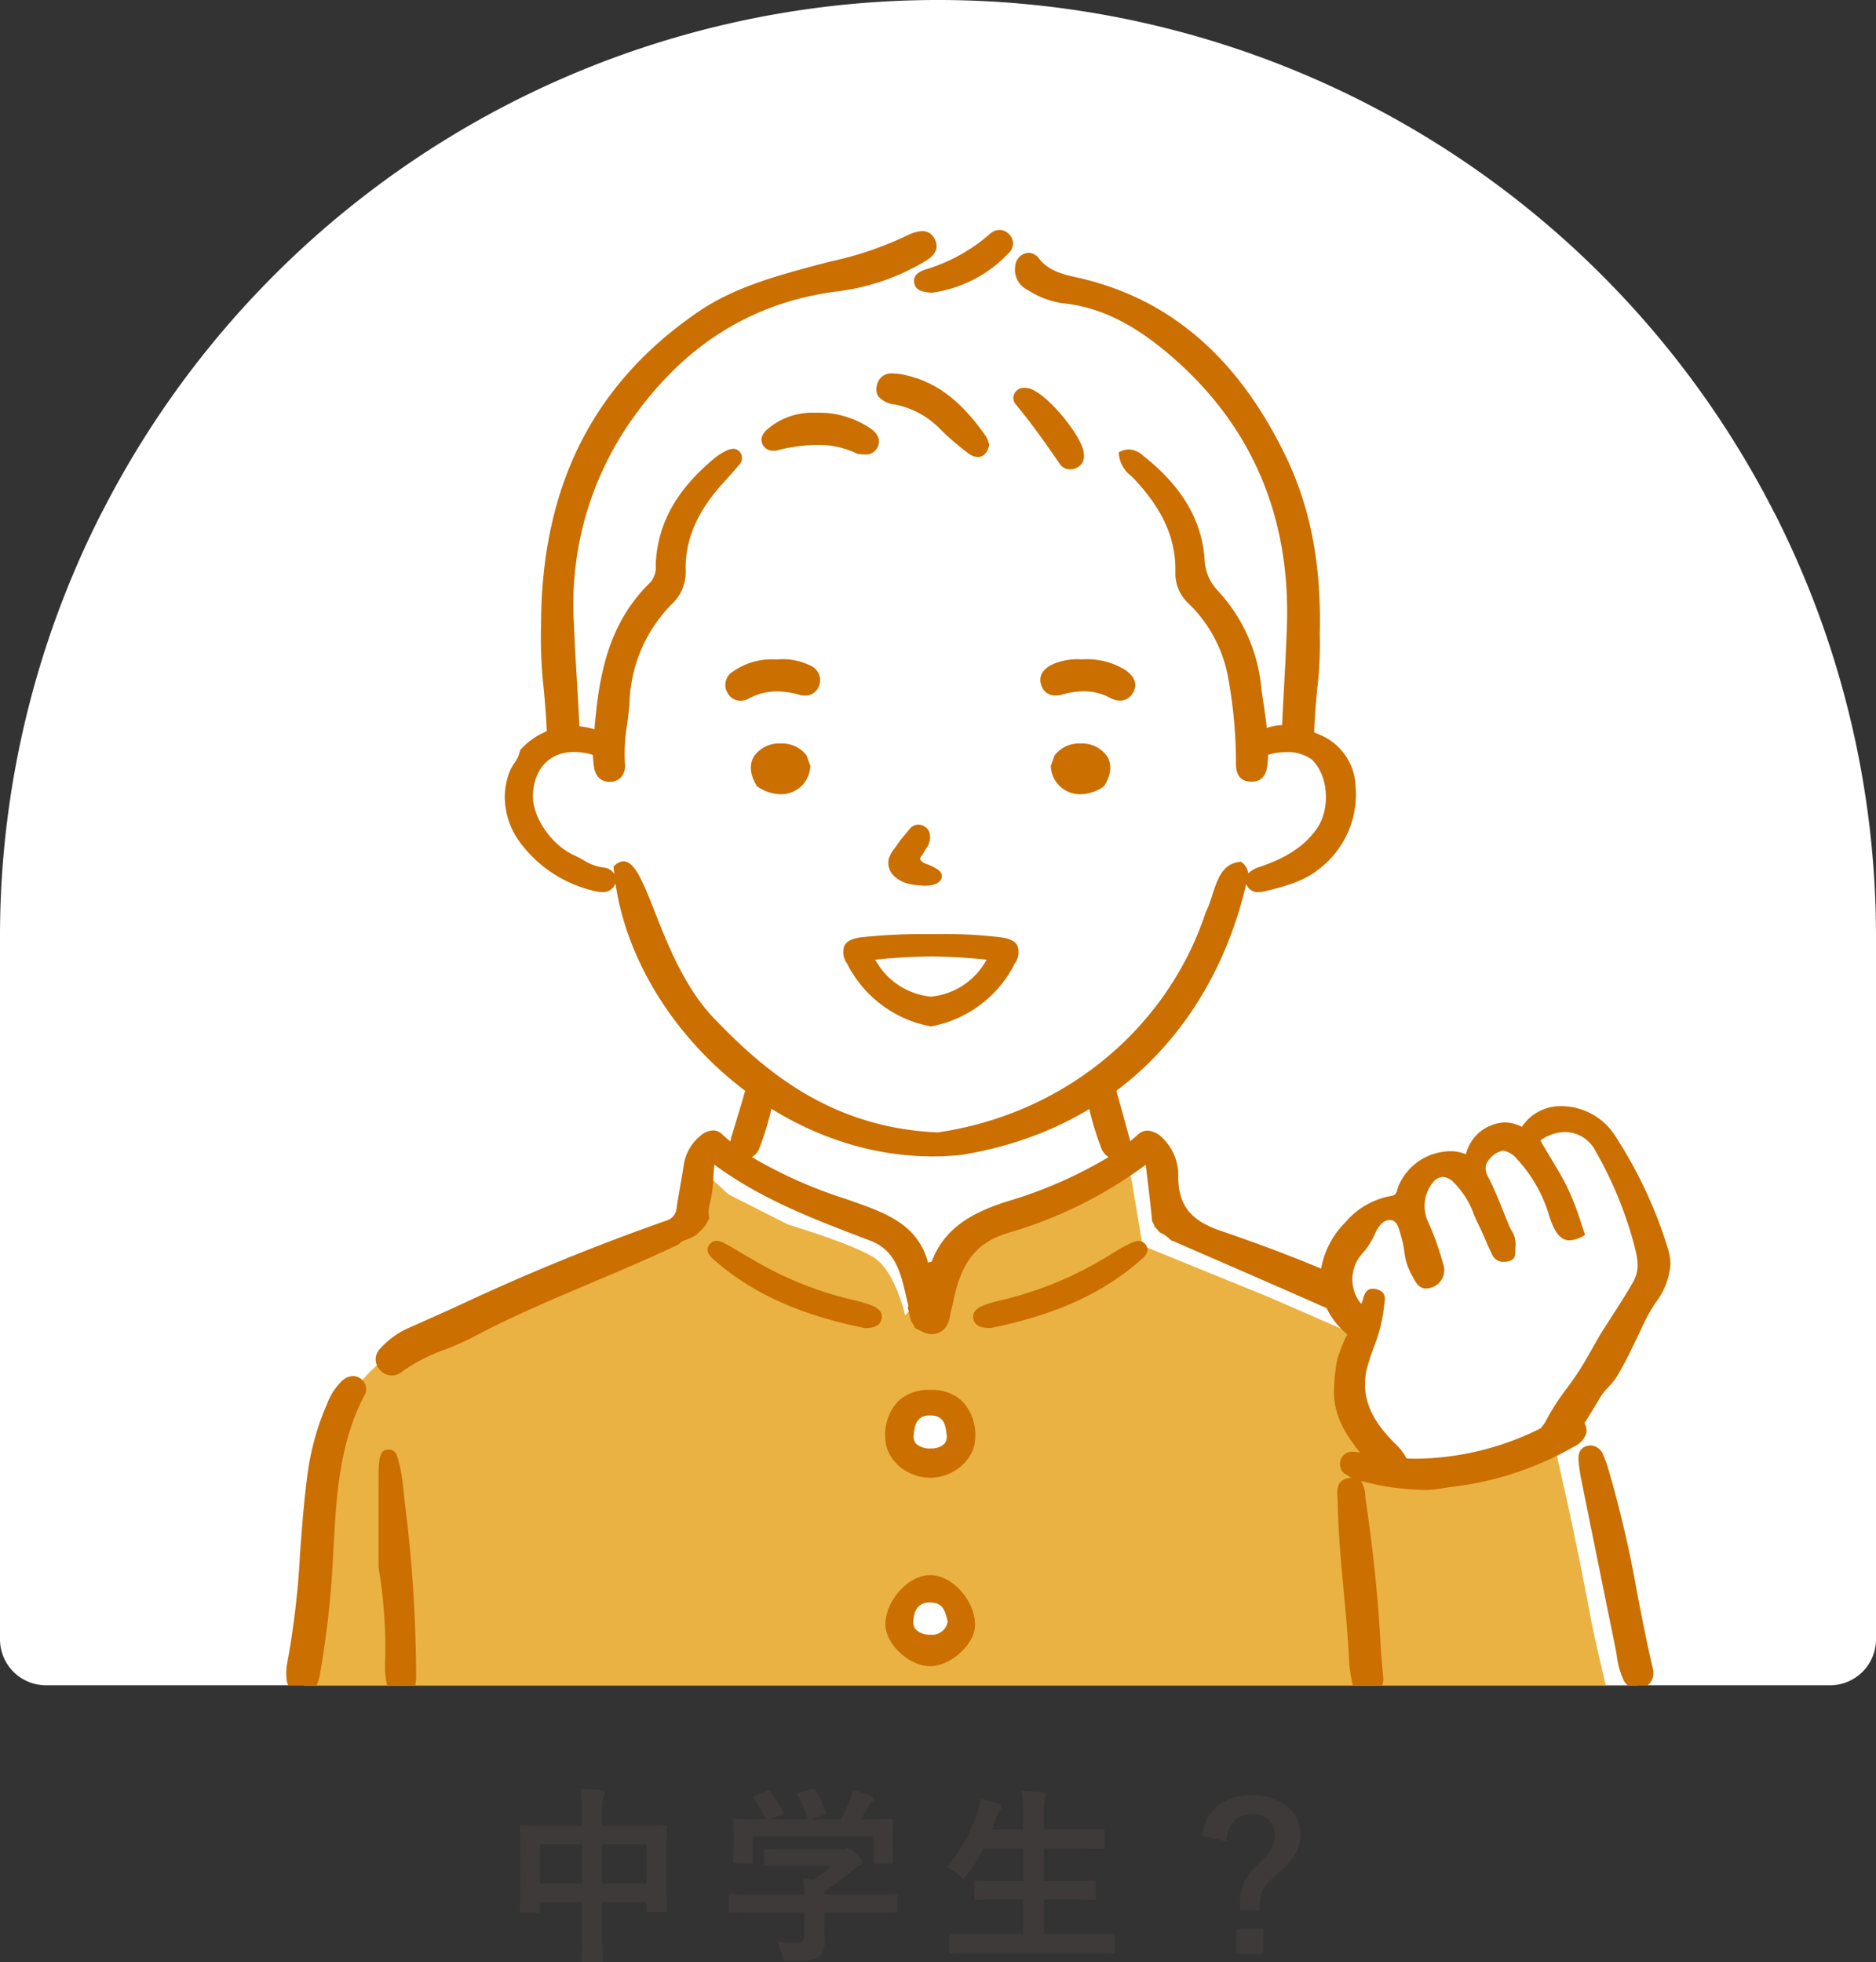 <svg xmlns="http://www.w3.org/2000/svg" xmlns:xlink="http://www.w3.org/1999/xlink" viewBox="0 0 227.824 238.346">
  <rect x="0" y="0" width="227.824" height="238.346" fill="#333333" stroke="none"/>
  <defs>
    <style>
      .cls-1 {
        fill: none;
      }

      .cls-2 {
        fill: #fff;
      }

      .cls-3 {
        fill: #3e3a39;
      }

      .cls-4 {
        clip-path: url(#clip-path);
      }

      .cls-5 {
        fill: #eab242;
      }

      .cls-6 {
        fill: #ca6f00;
      }
    </style>
    <clipPath id="clip-path">
      <path class="cls-1" d="M215.497,62.304h-.011a113.95,113.95,0,0,0-203.148,0h-.011A113.428,113.428,0,0,0,0,113.892V199.106a5.589,5.589,0,0,0,5.589,5.589H222.235a5.589,5.589,0,0,0,5.589-5.589V113.892A113.428,113.428,0,0,0,215.497,62.304Z"/>
    </clipPath>
  </defs>
  <g id="レイヤー_2" data-name="レイヤー 2">
    <g id="レイヤー_1-2" data-name="レイヤー 1">
      <path class="cls-2" d="M215.497,62.304h-.011a113.95,113.95,0,0,0-203.148,0h-.011A113.428,113.428,0,0,0,0,113.892V199.106a5.589,5.589,0,0,0,5.589,5.589H222.235a5.589,5.589,0,0,0,5.589-5.589V113.892A113.428,113.428,0,0,0,215.497,62.304Z"/>
      <g>
        <path class="cls-3" d="M70.67,220.226a17.255,17.255,0,0,0-.184-2.943c.851.023,1.771.069,2.552.161.207.023.392.115.392.276a1.055,1.055,0,0,1-.115.46,5.461,5.461,0,0,0-.185,1.863v1.725h4.461c2.208,0,2.967-.046,3.128-.046.23,0,.253.023.253.253,0,.138-.046.851-.046,2.851v2.667c0,3.679.046,4.346.046,4.484,0,.23-.023.253-.253.253H78.763c-.23,0-.253-.023-.253-.253v-.966H73.13v2.828c0,2.736.046,4.139.046,4.254,0,.23-.022.253-.253.253H70.877c-.231,0-.253-.023-.253-.253,0-.138.046-1.495.046-4.208v-2.874h-5.082v1.058c0,.253-.023.276-.253.276H63.381c-.23,0-.253-.023-.253-.276,0-.138.046-.828.046-4.507v-2.369c0-2.346-.046-3.082-.046-3.219,0-.23.022-.253.253-.253.16,0,.919.046,3.127.046H70.67Zm-5.082,8.554H70.67v-4.783h-5.082Zm7.542-4.783v4.783h5.381v-4.783Z"/>
        <path class="cls-3" d="M91.624,232.276c-2.046,0-2.736.046-2.874.046-.23,0-.253-.023-.253-.253v-1.77c0-.23.022-.253.253-.253.138,0,.828.046,2.874.046h6.048a16.75,16.75,0,0,0-.138-1.955l1.333.138a14.37,14.37,0,0,0,2.093-1.655H95.993c-2.115,0-2.852.046-2.966.046-.23,0-.253-.023-.253-.23v-1.61c0-.23.022-.253.253-.253.114,0,.851.046,2.966.046h6.231a1.428,1.428,0,0,0,.552-.046.754.754,0,0,1,.3-.092c.184,0,.413.184.988.736.46.483.643.782.643.989a.367.367,0,0,1-.275.368,5.471,5.471,0,0,0-1.103.759,27.248,27.248,0,0,1-3.22,2.391v.368h5.749c2.046,0,2.736-.046,2.874-.046.23,0,.253.023.253.253v1.77c0,.23-.022.253-.253.253-.138,0-.828-.046-2.874-.046h-5.749V233.77c0,.552.046,1.403.046,2.001,0,.989-.184,1.495-.735,1.886-.599.368-1.312.506-3.518.506-.713,0-.713.023-.896-.667a6.931,6.931,0,0,0-.69-1.679,22.318,22.318,0,0,0,2.461.138c.644,0,.896-.161.896-.805v-2.874ZM93.05,217.559c.299-.115.368-.069.506.115a17.23,17.23,0,0,1,1.541,2.392c.115.23.115.253-.207.368l-1.518.552h4.783a17.85,17.85,0,0,0-1.312-2.874c-.138-.23-.068-.253.207-.345l1.518-.46c.276-.092.346-.046.46.138a17.884,17.884,0,0,1,1.265,2.667c.069.207.069.23-.253.345l-1.494.529h3.541a18.239,18.239,0,0,0,1.127-2.323,7.61,7.61,0,0,0,.345-1.219,11.558,11.558,0,0,1,2.276.69c.207.092.322.207.322.345a.432.432,0,0,1-.23.345,1.734,1.734,0,0,0-.436.529c-.322.598-.598,1.081-.942,1.633h.598c2.139,0,2.897-.046,3.035-.046.253,0,.276.023.276.253,0,.138-.047.575-.047,1.242v1.058c0,2.069.047,2.438.047,2.575,0,.253-.023.276-.276.276h-1.816c-.23,0-.253-.023-.253-.276v-3.035H91.394v3.035c0,.23-.023.253-.253.253H89.325c-.253,0-.276-.024-.276-.253,0-.161.046-.529.046-2.598v-.851c0-.851-.046-1.265-.046-1.425,0-.23.024-.253.276-.253.138,0,.896.046,3.035.046h.62a13.33,13.33,0,0,0-1.472-2.576c-.138-.207-.114-.253.161-.345Z"/>
        <path class="cls-3" d="M118.488,237.242c-2.093,0-2.783.046-2.921.046-.23,0-.253-.023-.253-.253v-1.932c0-.23.023-.253.253-.253.138,0,.828.046,2.921.046H124.26v-4.185H121.73c-2.254,0-3.035.046-3.174.046-.23,0-.253-.023-.253-.253v-1.863c0-.207.024-.23.253-.23.139,0,.92.046,3.174.046H124.26v-3.932h-4.829a17.549,17.549,0,0,1-2.023,3.219c-.207.276-.299.414-.438.414-.114,0-.253-.138-.506-.368a5.661,5.661,0,0,0-1.448-1.035,19.566,19.566,0,0,0,3.702-6.714,7.788,7.788,0,0,0,.322-1.518c.759.138,1.586.368,2.23.552.253.069.414.184.414.345,0,.115-.069.23-.23.414a2.276,2.276,0,0,0-.436.874l-.552,1.518h3.794V221.031a21.719,21.719,0,0,0-.185-3.495c.897.023,1.84.069,2.599.161.231.023.368.138.368.253a1.125,1.125,0,0,1-.115.46,9.15,9.15,0,0,0-.161,2.553v1.265h3.956c2.253,0,3.012-.046,3.149-.046.253,0,.276.023.276.253v1.885c0,.23-.024.253-.276.253-.138,0-.896-.046-3.149-.046h-3.956v3.932h2.875c2.253,0,3.035-.046,3.173-.046.231,0,.253.023.253.23v1.863c0,.23-.022.253-.253.253-.138,0-.92-.046-3.173-.046h-2.875v4.185h5.45c2.069,0,2.782-.046,2.921-.046.23,0,.253.023.253.253v1.932c0,.23-.024.253-.253.253-.139,0-.852-.046-2.921-.046Z"/>
        <path class="cls-3" d="M145.95,222.963c.436-3.082,2.644-4.921,6.048-4.921,3.587,0,5.909,1.909,5.909,4.852,0,1.609-.689,2.943-2.736,4.668-1.908,1.586-2.185,2.322-2.208,4.461h-2.368v-.552a5.826,5.826,0,0,1,2.115-4.944c1.656-1.655,2.093-2.46,2.093-3.633a2.493,2.493,0,0,0-2.782-2.553c-1.816,0-2.966,1.219-3.104,3.312Zm7.45,11.291v3.104h-3.266v-3.104Z"/>
      </g>
      <g class="cls-4">
        <g id="男の子_学ラン" data-name="男の子　学ラン">
          <path id="白" class="cls-2" d="M195.069,184.137c-.277-1.566-.55-3.055-.936-4.468-.49-3.005-1.43-5.885-3.468-7.974a2.118,2.118,0,0,0-.23-.193c3.552-6.155,10.431-17.344,10.431-17.344s-4.037-12.716-4.239-13.12-1.805-4.037-4.586-4.744-4.295-.404-5.708,1.11-1.11-.303-3.33.505-3.431.807-3.734,2.624-.706,2.152-2.422,1.48-2.826-1.144-3.633,0a11.66,11.66,0,0,0-1.282,3.062c-.535,1.312-2.755,1.514-2.755,1.514a5.673,5.673,0,0,0-4.239,2.624c-1.615,2.523-3.532,1.817-2.927,5.248a9.994,9.994,0,0,0,.858,3.049c-9.813-4.331-20.508-8.864-20.508-8.864l-1.596-8.992-1.411-.605-3.29,2.845-2.572-9.503s3.015-3.026,5.498-5.62a52.071,52.071,0,0,0,7.538-10.376c1.242-2.68,2.395-8.035,3.459-8.816s3.459-.609,4.878-1.387,5.055-1.556,6.119-3.977,1.685-3.883,1.508-5.746-1.713-5.451-3.562-6.51-1.05.151-.962-3.912.266-12.191.089-14.958-1.454-11.03-4.053-15.891-4.182-8.578-9.066-12.296S136.95,36.936,133.58,36.157s-6.829-1.729-8.07-2.94a41.651,41.651,0,0,0-3.814-3.026s-4.346,3.286-6.297,3.372-3.636-2.851-3.636-2.851L108.559,31.74c-.826-.086-8.916,1.547-14.718,3.818s-9.246,3.883-11.862,7.24-6.335,5.569-9.228,11.713-4.545,13.127-4.545,17.021.547,18.036.547,18.036-3.714.359-4.541,2.105S62.973,93.209,63.11,96.47s-.535,4.603,2.556,6.752a22.629,22.629,0,0,0,6.312,3.357,37.155,37.155,0,0,0,4.353,1.002s3.305,10.701,5.234,13.242a84.254,84.254,0,0,0,6.509,7.374c1.616,1.611,4.401,4.431,4.401,4.431l-2.612,8s-2.101-1.421-3.203-1.152-2.341.134-2.341,3.088.964,3.894-.551,5.505-15.838,6.848-21.485,10.205-11.312,4.606-15.012,7.251-3.733,2.85-5.861,6.393-2.541,10.928-2.678,16.299-1.843,16.877-1.843,16.877h162.109s-2.454-11.203-4.122-19.658A1.988,1.988,0,0,0,195.069,184.137Z"/>
          <g id="塗り">
            <path class="cls-5" d="M193.105,196.128q-1.966-10.51-4.414-20.92a35.581,35.581,0,0,1-6.909,2.94,35.215,35.215,0,0,1-5.828.979c-1.67.202-3.458.621-5.133.192-4.321-1.106-6.397-5.998-6.588-10.504a16.163,16.163,0,0,1,.742-6.494c-5.355-2.393-11.162-4.889-11.162-4.889l-15.056-6.133-1.388-8.28-.819-1.124s-1.871,2.249-7.467,4.906-8.479,3.169-11.255,4.702-3.865,2.147-5.403,4.702a23.203,23.203,0,0,1-2.499,3.578s-1.175-5.32-3.737-7.004-10.464-4.035-10.464-4.035l-7.261-3.68-2.883-2.658-1.922,1.52-.651,5.463q-11.004,4.039-21.763,8.675c-5.882,2.546-13.691,4.817-17.673,10.105a11.064,11.064,0,0,0-2.624,5.364c-1.708,7.204-4.058,31.56-4.058,31.56H195.098C194.407,202.1,193.663,199.111,193.105,196.128Z"/>
            <g>
              <path class="cls-2" d="M116.778,173.768a3.789,3.789,0,1,1-3.788-3.693A3.741,3.741,0,0,1,116.778,173.768Z"/>
              <ellipse class="cls-2" cx="112.991" cy="196.972" rx="3.788" ry="3.693"/>
            </g>
          </g>
          <g id="アウトライン">
            <g>
              <path class="cls-6" d="M43.815,167.461a1.624,1.624,0,0,0-.948-.328,2.141,2.141,0,0,0-1.452.705,7.563,7.563,0,0,0-1.685,2.654,31.872,31.872,0,0,0-2.27,7.741c-.503,3.47-.766,7.005-1.021,10.423a103.213,103.213,0,0,1-1.645,13.824c-.091,1.528-.043,2.925,1.53,3.232a2.686,2.686,0,0,0,.513.053c1.426,0,1.825-1.335,2.002-2.339a113.891,113.891,0,0,0,1.466-11.965c.078-1.147.14-2.297.201-3.447.332-6.187.675-12.585,3.685-18.413A1.546,1.546,0,0,0,43.815,167.461Z"/>
              <path class="cls-6" d="M48.891,179.973a18.715,18.715,0,0,0-.589-2.861c-.133-.49-.378-1.051-1.097-1.051-.819,0-.996.578-1.117,1.221a9.69,9.69,0,0,0-.11,1.753v.099q-.01,4.238-.005,8.475l.004,2.825a57.553,57.553,0,0,1,.779,11.753v.073a9.187,9.187,0,0,0,.222,2.25,1.611,1.611,0,0,0,1.692,1.256l.072-.001a1.629,1.629,0,0,0,1.752-1.489,6.301,6.301,0,0,0,.037-.927l0-.309a170.719,170.719,0,0,0-1.347-20.345Z"/>
              <path class="cls-6" d="M112.972,168.819a5.388,5.388,0,0,0-3.925,1.399,5.96,5.96,0,0,0-1.537,4.416c.016,2.559,2.455,4.779,5.324,4.848l.133.002c2.889,0,5.441-2.261,5.461-4.838a5.968,5.968,0,0,0-1.539-4.426A5.371,5.371,0,0,0,112.972,168.819Zm1.722,6.537a2.197,2.197,0,0,1-1.571.571,2.574,2.574,0,0,1-1.867-.559,1.42,1.42,0,0,1-.288-1.131c.121-1.393.504-2.321,1.979-2.321l.102.001c1.525.043,1.765,1.051,1.905,2.265A1.475,1.475,0,0,1,114.694,175.356Z"/>
              <path class="cls-6" d="M113.082,191.316l-.1-.002c-2.634,0-5.386,2.994-5.453,5.933-.052,2.286,2.667,4.967,5.196,5.122.07.004.141.006.212.006,2.487,0,5.4-2.614,5.468-4.907C118.491,194.556,115.755,191.394,113.082,191.316Zm-.05,7.239-.123-.002a2.365,2.365,0,0,1-1.659-.606,1.462,1.462,0,0,1-.333-1.159c.129-1.449.788-2.153,2.016-2.153.067,0,.137.002.208.007,1.368.082,1.61,1.009,1.891,2.083l.053.202A1.893,1.893,0,0,1,113.032,198.554Z"/>
              <path class="cls-6" d="M105.859,158.563a15.002,15.002,0,0,0-2.156-.647,42.956,42.956,0,0,1-10.706-4.03c-1.638-.886-3.211-1.882-4.838-2.787-.662-.368-1.454-.677-2.023.09-.48.646-.056,1.261.45,1.714,5.232,4.685,11.65,7.026,18.467,8.413.962-.039,1.817-.169,2.01-1.14C107.232,159.322,106.58,158.851,105.859,158.563Z"/>
              <path class="cls-6" d="M137.232,151.041a19.711,19.711,0,0,0-1.96,1.075,43.889,43.889,0,0,1-14.011,5.881,11.84,11.84,0,0,0-1.93.607c-.73.307-1.331.817-1.107,1.66.218.82.962,1.03,2.059,1.036,6.709-1.352,13.203-3.696,18.471-8.463.503-.455.873-1.089.334-1.72C138.554,150.491,137.852,150.735,137.232,151.041Z"/>
              <path class="cls-6" d="M200.768,202.974a2.79,2.79,0,0,0-.056-.38c-.718-3.029-1.32-6.14-1.905-9.161a136.702,136.702,0,0,0-3.563-15.24,11.51,11.51,0,0,0-.549-1.468,1.699,1.699,0,0,0-1.502-1.163,1.718,1.718,0,0,0-.366.041c-.838.181-1.215.793-1.121,1.819a19.189,19.189,0,0,0,.276,2.04c1.197,5.943,2.424,11.985,3.611,17.828l.58,2.853c.063.312.117.635.171.961a9.78,9.78,0,0,0,.793,2.88,1.867,1.867,0,0,0,1.682,1.142,2.187,2.187,0,0,0,.596-.087,1.83,1.83,0,0,0,1.37-1.861l.002-.029-.004-.028C200.777,203.074,200.773,203.026,200.768,202.974Z"/>
              <path class="cls-6" d="M202.566,151.696a54.158,54.158,0,0,0-6.503-13.862,7.77,7.77,0,0,0-6.359-3.48,5.64,5.64,0,0,0-4.89,2.509,4.564,4.564,0,0,0-2.11-.529,5.077,5.077,0,0,0-4.683,3.861,4.806,4.806,0,0,0-1.901-.368,6.924,6.924,0,0,0-6.3,4.258c-.037.107-.067.214-.097.319-.131.464-.217.771-.771.85a9.484,9.484,0,0,0-5.599,3.242,10.455,10.455,0,0,0-2.913,5.589c-3.72-1.555-7.736-3.067-12.169-4.581-3.672-1.254-5.127-3.067-5.191-6.465a6.249,6.249,0,0,0-1.932-4.849,2.889,2.889,0,0,0-1.777-.871,1.841,1.841,0,0,0-1.242.541q-.436.396-.884.766a2.833,2.833,0,0,0-.056-.281q-.835-3.071-1.69-6.138l-.167-.602-.364.513a6.571,6.571,0,0,1-2.566,2.094l-.208.1.05.221a35.824,35.824,0,0,0,1.467,4.834,2.177,2.177,0,0,0,.917,1.171,53.301,53.301,0,0,1-12.46,5.426c-3.725,1.226-7.399,2.959-9.016,7.259a1.341,1.341,0,0,1-.203.065c-.07.02-.152.043-.247.072-1.242-4.647-5.124-6.02-9.231-7.472l-.563-.2a56.401,56.401,0,0,1-11.594-5.142,2.22,2.22,0,0,0,.958-1.225,37.363,37.363,0,0,0,1.431-4.721l.043-.192-.167-.11a19.121,19.121,0,0,1-2.561-2.078l-.365-.343-.129.478c-.32,1.183-.685,2.379-1.037,3.535-.233.765-.466,1.53-.688,2.297a3.406,3.406,0,0,0-.1.46c-.35-.29-.695-.588-1.032-.902a1.548,1.548,0,0,0-1.077-.449,2.526,2.526,0,0,0-1.576.696,5.623,5.623,0,0,0-1.986,3.562c-.129.846-.276,1.69-.423,2.533-.151.866-.302,1.732-.434,2.6a1.723,1.723,0,0,1-1.28,1.578,270.96,270.96,0,0,0-25.534,10.464q-2.77,1.247-5.545,2.485a10.103,10.103,0,0,0-3.575,2.518,1.849,1.849,0,0,0-.151,2.596,1.97,1.97,0,0,0,1.503.745,1.851,1.851,0,0,0,1.155-.415,20.652,20.652,0,0,1,5.278-2.732,34.276,34.276,0,0,0,3.358-1.487c4.777-2.54,9.842-4.681,14.74-6.752,3.401-1.438,6.898-2.926,10.285-4.533a1.946,1.946,0,0,1,.849-.553,7.1,7.1,0,0,0,1.24-.567c.111-.097.228-.202.355-.321.184-.173.36-.353.528-.541.062-.07.171-.2.213-.245a7.201,7.201,0,0,0,.538-.942,4.025,4.025,0,0,1,.106-1.893,16.812,16.812,0,0,0,.411-3.264c.028-.444.056-.901.097-1.375,5.667,4.184,12.058,6.615,18.241,8.968l.701.267c3.072,1.17,3.691,3.865,4.408,6.987.077.334.154.67.235,1.009-.03-.004-.058-.008-.086-.012.01.093.019.186.023.278l.002.032a3.87,3.87,0,0,1,.128.444c.073.345.158.691.241,1.037.005.007.011.013.016.02a3.654,3.654,0,0,1,.461.83c.34.124.673.365,1.021.48a2.15,2.15,0,0,0,2.483-.326c.73-.735.692-1.518.928-2.456.035-.141.081-.279.123-.418.85-4.496,2.326-7.548,6.802-8.86a52.449,52.449,0,0,0,16.672-8.262l.201,1.708c.203,1.715.398,3.358.567,5.002a.729.729,0,0,1-.008.112,5.078,5.078,0,0,1,.35.733,4.919,4.919,0,0,1,.363.404c.017.021.145.16.257.283a3.362,3.362,0,0,1,1.055.673c.126.121.263.228.397.339l.042-.033q3.137,1.372,6.277,2.735c4.094,1.781,8.297,3.612,12.466,5.462a9.145,9.145,0,0,0,2.233,2.939,2.697,2.697,0,0,1,.238.255l.072.083c-.157-.181-1.188,2.608-1.239,2.898a21.076,21.076,0,0,0-.412,4.255c.084,2.817,1.471,4.982,3.165,7.111-.179-.027-.356-.056-.537-.08a2.507,2.507,0,0,0-.338-.024,1.44,1.44,0,0,0-1.461.965,1.469,1.469,0,0,0,.71,1.855c.054.034.107.065.16.097l.383.229-.438.086c-1.277.252-1.298,1.377-1.217,2.418.014.177.026.345.029.497.059,3.628.4,7.292.732,10.847.25,2.679.508,5.45.641,8.18a16.395,16.395,0,0,0,.323,2.557,1.9,1.9,0,0,0,1.851,1.741,2.379,2.379,0,0,0,.358-.028,1.817,1.817,0,0,0,1.636-1.832l.001-.004-.002-.019c-.045-.53-.089-1.015-.131-1.47l-.002-.018c-.082-.891-.153-1.661-.191-2.431-.267-5.42-.863-11.248-1.822-17.819-.021-.141-.034-.302-.049-.484a3.715,3.715,0,0,0-.34-1.475l-.186-.335.374.086a30.306,30.306,0,0,0,6.842.977l.077,0,.018.001a5.38,5.38,0,0,0,.549.027,14.36,14.36,0,0,0,2.196-.235c.401-.063.816-.129,1.229-.176a38.796,38.796,0,0,0,14.544-4.831,2.791,2.791,0,0,0,1.535-1.639,1.685,1.685,0,0,0-.217-1.235c.655-1.044,1.303-2.097,1.925-3.155a7.183,7.183,0,0,1,.987-1.234,7.726,7.726,0,0,0,1.02-1.271c1.082-1.806,1.991-3.738,2.87-5.606q.248-.527.497-1.053a21.944,21.944,0,0,1,1.333-2.318,8.712,8.712,0,0,0,1.807-4.607A6.366,6.366,0,0,0,202.566,151.696Zm-4.274,4.086c-.84,1.457-1.763,2.886-2.656,4.269q-.396.614-.792,1.23c-.543.848-1.046,1.739-1.532,2.6-.491.868-.998,1.766-1.544,2.616-.478.745-1.013,1.479-1.53,2.189a26.526,26.526,0,0,0-2.469,3.833,5.188,5.188,0,0,1-.673.964,34.496,34.496,0,0,1-14.987,3.69q-.644,0-1.293-.029a6.751,6.751,0,0,0-1.411-1.821c-2.317-2.338-4.52-5.3-3.288-9.543.209-.719.466-1.441.715-2.139a18.388,18.388,0,0,0,1.214-4.698c.012-.155.037-.318.06-.475.112-.742.239-1.583-.944-1.875a1.921,1.921,0,0,0-.455-.061c-.815,0-1.018.699-1.182,1.26a4.466,4.466,0,0,1-.166.5c-.026.008-.067.016-.094.022l-.009.002a4.675,4.675,0,0,1,.253-6.133,9.004,9.004,0,0,0,1.454-2.294c.526-1.157,1.095-1.697,1.793-1.697a1.416,1.416,0,0,1,.236.02c.644.109.854.86,1.058,1.587.038.137.076.27.116.397a12.242,12.242,0,0,1,.357,1.696,7.797,7.797,0,0,0,.827,2.799c.076.13.149.267.221.405.348.659.743,1.406,1.619,1.406a1.962,1.962,0,0,0,.569-.093,2.223,2.223,0,0,0,1.469-2.986,33.349,33.349,0,0,0-1.805-5.035,4.545,4.545,0,0,1,.629-4.813,1.657,1.657,0,0,1,1.166-.628,1.994,1.994,0,0,1,1.236.587,10.406,10.406,0,0,1,2.542,3.989c.208.475.423.965.659,1.437.269.539.513,1.105.748,1.652.251.581.51,1.183.802,1.758a1.496,1.496,0,0,0,1.409.9,2.468,2.468,0,0,0,.621-.087c.783-.205.776-.733.77-1.158a1.861,1.861,0,0,1,.025-.422,3.105,3.105,0,0,0-.497-2.193c-.11-.212-.213-.413-.298-.619-.217-.523-.426-1.045-.634-1.564-.551-1.377-1.121-2.8-1.823-4.175a2.66,2.66,0,0,1-.372-1.136,1.76,1.76,0,0,1,.521-1.185,2.751,2.751,0,0,1,1.635-.98,2.867,2.867,0,0,1,1.676,1.043,17.321,17.321,0,0,1,3.869,6.773c.663,2.162,1.413,3.084,2.508,3.084a3.714,3.714,0,0,0,1.762-.587l.124-.07-.047-.135c-.155-.444-.303-.89-.452-1.336a32.093,32.093,0,0,0-1.786-4.558c-.567-1.107-1.215-2.182-1.841-3.222-.436-.724-.886-1.471-1.304-2.221a5.202,5.202,0,0,1,2.985-1.027,4.218,4.218,0,0,1,3.739,2.366,47.713,47.713,0,0,1,4.623,11.204q.042.172.085.342C198.862,152.842,199.201,154.204,198.292,155.781Z"/>
            </g>
            <g>
              <path class="cls-6" d="M164.627,95.575a7.04,7.04,0,0,0-4.44-6.366c-.204-.091-.4-.174-.591-.254.053-1.785.21-3.554.368-5.271a44.946,44.946,0,0,0,.308-6.631c.214-8.649-1.167-15.665-4.343-22.08-5.915-11.943-14.235-18.923-25.436-21.34-1.865-.402-3.312-.935-4.32-2.233a1.576,1.576,0,0,0-1.241-.688,1.452,1.452,0,0,0-.403.059,1.718,1.718,0,0,0-1.226,1.496,2.726,2.726,0,0,0,1.509,2.959,10.574,10.574,0,0,0,4.143,1.591c4.644.47,8.831,2.536,13.577,6.699,9.56,8.386,14.187,19.319,13.752,32.496-.088,2.664-.236,5.372-.379,7.991q-.111,2.035-.208,4.07a6.112,6.112,0,0,0-1.856.344c-.103-.952-.239-1.895-.376-2.825-.121-.821-.241-1.642-.337-2.465a19.999,19.999,0,0,0-5.249-11.392,5.806,5.806,0,0,1-1.591-3.802c-.333-4.74-2.739-8.829-7.357-12.498l-.052-.041a2.814,2.814,0,0,0-1.778-.806,2.509,2.509,0,0,0-1.057.257l-.172.08.003.186a3.788,3.788,0,0,0,1.506,2.714c.167.162.333.321.486.487,3.426,3.697,4.973,7.258,4.868,11.206a4.989,4.989,0,0,0,1.623,3.801,16.587,16.587,0,0,1,4.814,9.129,57.669,57.669,0,0,1,.923,9.638l-.001.098c-.015,1.135-.035,2.69,1.799,2.758l.109.002c1.805,0,1.909-1.696,1.971-2.709.011-.184.015-.367.02-.551a6.837,6.837,0,0,1,2.162-.33,4.872,4.872,0,0,1,3.163.912c1.987,1.878,2.292,5.929.628,8.336-1.451,2.099-3.607,3.55-6.993,4.704a3.152,3.152,0,0,0-1.358.776,2.047,2.047,0,0,0-.894-1.418c-3.07.236-3.066,3.772-4.291,6.176-4.486,13.652-16.7,24.39-32.544,26.705-13.243-.576-21.274-7.798-26.876-13.572-7.758-7.756-8.512-22.551-12.479-18.738.023.317.065.634.099.951a1.485,1.485,0,0,0-.133-.206,1.721,1.721,0,0,0-1.214-.61,6.082,6.082,0,0,1-2.457-.929c-.34-.189-.692-.384-1.059-.548-2.843-1.276-5.193-4.775-5.028-7.489.191-3.129,2.106-5.073,4.997-5.073a7.683,7.683,0,0,1,1.47.149,6.032,6.032,0,0,1,.813.216c.019.356.049.857.117,1.362.163,1.212.851,1.907,1.887,1.907l.057-.001a1.851,1.851,0,0,0,1.366-.563,2.132,2.132,0,0,0,.465-1.665,20.931,20.931,0,0,1,.264-4.699c.123-.931.251-1.895.299-2.854a17.822,17.822,0,0,1,5.159-11.837,5.28,5.28,0,0,0,1.658-4.001c-.093-3.821,1.397-7.265,4.691-10.841.705-.766,1.231-1.366,1.705-1.946a1.19,1.19,0,0,0,.15-1.702,1.067,1.067,0,0,0-.788-.345,2.174,2.174,0,0,0-.97.307,7.085,7.085,0,0,0-1.317.857c-4.498,3.752-6.75,7.701-7.087,12.43-.012.169-.018.34-.024.511a2.813,2.813,0,0,1-.642,2.102c-5.197,5.056-6.264,11.446-6.801,17.865a8.753,8.753,0,0,0-1.824-.364c-.018-.496-.045-.99-.07-1.474l-.011-.202c-.069-1.282-.145-2.564-.221-3.846-.139-2.342-.283-4.764-.374-7.146a38.889,38.889,0,0,1,6.606-23.956c6.582-9.635,15.007-14.951,25.756-16.252a27.016,27.016,0,0,0,10.299-3.615c1.273-.74,1.676-1.621,1.198-2.619a1.635,1.635,0,0,0-1.544-1.041,4.182,4.182,0,0,0-1.511.385c-.126.051-.251.103-.372.166a41.334,41.334,0,0,1-9.123,3.108c-.779.199-1.559.399-2.337.61-4.495,1.217-9.589,2.597-13.914,5.567-12.755,8.761-18.983,21.174-19.038,37.933a56.669,56.669,0,0,0,.339,7.979c.148,1.64.294,3.327.349,5.003a8.62,8.62,0,0,0-3.206,2.27l-.043.049v.064a3.934,3.934,0,0,1-.715,1.534,6.383,6.383,0,0,0-.564,1.023,9.078,9.078,0,0,0-.565,2.852,9.334,9.334,0,0,0,1.505,5.217,15.525,15.525,0,0,0,9.676,6.455,2.745,2.745,0,0,0,.604.068,1.579,1.579,0,0,0,1.656-1.062c2.582,17.875,21.397,35.181,42.079,32.975,19.923-3.273,30.843-17.396,34.447-32.595.022-.103.049-.203.076-.301a1.466,1.466,0,0,0,1.546.982,2.685,2.685,0,0,0,.638-.078c2.164-.531,4.617-1.132,6.447-2.566A11.384,11.384,0,0,0,164.627,95.575Z"/>
              <path class="cls-6" d="M112.9,124.638l.15.035.165-.036a14.265,14.265,0,0,0,10.045-7.651,2.265,2.265,0,0,0,.287-2.144c-.283-.532-.941-.859-2.011-.997a56.618,56.618,0,0,0-7.419-.394h-1.178l-.329.006a68.451,68.451,0,0,0-8.041.388c-1.071.138-1.728.465-2.012.999a2.264,2.264,0,0,0,.287,2.142A14.27,14.27,0,0,0,112.9,124.638Zm-6.442-8.094c2.376-.237,4.532-.361,6.591-.382h.002c2.063.021,4.221.145,6.597.382l.181.018-.098.154a8.626,8.626,0,0,1-6.675,4.335,8.636,8.636,0,0,1-6.681-4.335l-.098-.154Z"/>
              <path class="cls-6" d="M112.433,103.102a2.21,2.21,0,0,0,.41-2.098,1.494,1.494,0,0,0-1.258-.839c-.03-.002-.06-.003-.089-.003-.017,0-.034,0-.05.001a1.329,1.329,0,0,0-1.016.572l-.614.738c-.162.195-.346.415-.517.641-.138.181-.267.369-.381.535l-.015.021c-.096.14-.195.284-.325.459a3.409,3.409,0,0,0-.635,1.155,2.181,2.181,0,0,0,.584,2.071,3.899,3.899,0,0,0,2.006,1.032,8.961,8.961,0,0,0,1.104.149l.109.01c.094.009.189.017.285.022.126.007.241.011.353.011.057,0,.113-.001.168-.003a3.338,3.338,0,0,0,.697-.095c1.243-.314,1.159-1.058,1.102-1.284l-.007-.022a1.331,1.331,0,0,0-.64-.673l-.041-.025a5.172,5.172,0,0,0-.623-.327c-.15-.068-.309-.125-.425-.166a3.055,3.055,0,0,1-.397-.162,1.188,1.188,0,0,1-.421-.367.348.348,0,0,1-.072-.154,1.378,1.378,0,0,1,.229-.414A8.098,8.098,0,0,0,112.433,103.102Z"/>
              <path class="cls-6" d="M131.21,90.3a3.77,3.77,0,0,0-3.111,1.414l-.042.059-.46,1.288.023.132A3.545,3.545,0,0,0,131.18,96.47h0a5.14,5.14,0,0,0,2.805-.903l.1-.067.061-.102c.998-1.669.724-2.831.319-3.511A3.72,3.72,0,0,0,131.21,90.3Z"/>
              <path class="cls-6" d="M94.805,90.3a3.72,3.72,0,0,0-3.254,1.587c-.405.68-.679,1.842.319,3.511l.061.102.1.067a5.14,5.14,0,0,0,2.805.903h0a3.545,3.545,0,0,0,3.561-3.276l.023-.132-.46-1.289-.042-.059A3.769,3.769,0,0,0,94.805,90.3Z"/>
              <path class="cls-6" d="M99.433,83.378a1.909,1.909,0,0,0-1.038-2.541,7.456,7.456,0,0,0-3.915-.749l-.427.002a8.08,8.08,0,0,0-4.997,1.45,1.896,1.896,0,0,0-.69,2.645,1.782,1.782,0,0,0,1.567.923,2.168,2.168,0,0,0,1.012-.266,7.07,7.07,0,0,1,3.423-.862,9.723,9.723,0,0,1,2.635.393,2.765,2.765,0,0,0,.749.11A1.742,1.742,0,0,0,99.433,83.378Z"/>
              <path class="cls-6" d="M137.553,84.206c.428-.684.634-1.72-.811-2.775a8.845,8.845,0,0,0-5.284-1.346c-.137-.003-.272-.005-.407-.005a7.265,7.265,0,0,0-3.3.647c-1.685.847-1.507,2.009-1.251,2.625a1.712,1.712,0,0,0,1.688,1.119,3.438,3.438,0,0,0,.906-.135,9.564,9.564,0,0,1,2.517-.366,6.622,6.622,0,0,1,3.19.789,2.581,2.581,0,0,0,1.212.336A1.779,1.779,0,0,0,137.553,84.206Z"/>
              <path class="cls-6" d="M118.75,55.503c.692,0,1.193-.528,1.375-1.448l.016-.082-.03-.077c-.038-.096-.069-.191-.099-.282a2.215,2.215,0,0,0-.269-.607c-2.244-3.173-5.197-6.546-10.086-7.508a6.484,6.484,0,0,0-1.217-.144,1.781,1.781,0,0,0-1.962,1.508,1.627,1.627,0,0,0,.2,1.297,3.142,3.142,0,0,0,2.083.988,10.514,10.514,0,0,1,5.44,2.988,29.772,29.772,0,0,0,3.45,2.964A1.933,1.933,0,0,0,118.75,55.503Z"/>
              <path class="cls-6" d="M104.089,55.103l.044.007a5.274,5.274,0,0,0,.883.088,1.549,1.549,0,0,0,1.524-.813c.306-.593.409-1.482-.837-2.353a11.175,11.175,0,0,0-6.631-1.901l-.1.001a8.353,8.353,0,0,0-5.787,2.01c-.679.608-.872,1.225-.574,1.835a1.38,1.38,0,0,0,1.314.77,2.259,2.259,0,0,0,.533-.066,20.153,20.153,0,0,1,4.762-.641,10.628,10.628,0,0,1,4.828,1.044Z"/>
              <path class="cls-6" d="M111.032,34.392c.188.954,1.084,1.054,1.95,1.151l.149.017.043-.007a15.702,15.702,0,0,0,9.349-4.844,1.562,1.562,0,0,0-.035-2.312,1.585,1.585,0,0,0-1.098-.474,1.829,1.829,0,0,0-1.258.565,21.09,21.09,0,0,1-7.78,4.256C111.853,32.923,110.816,33.295,111.032,34.392Z"/>
              <path class="cls-6" d="M124.854,47.152a2.813,2.813,0,0,0-.466-.044,1.262,1.262,0,0,0-1.006.425,1.187,1.187,0,0,0-.058,1.55c1.964,2.345,3.681,4.797,5.412,7.313a1.433,1.433,0,0,0,1.206.612,1.851,1.851,0,0,0,.73-.154,1.56,1.56,0,0,0,.958-1.649C131.596,53.068,126.911,47.499,124.854,47.152Z"/>
            </g>
          </g>
        </g>
      </g>
    </g>
  </g>
</svg>
